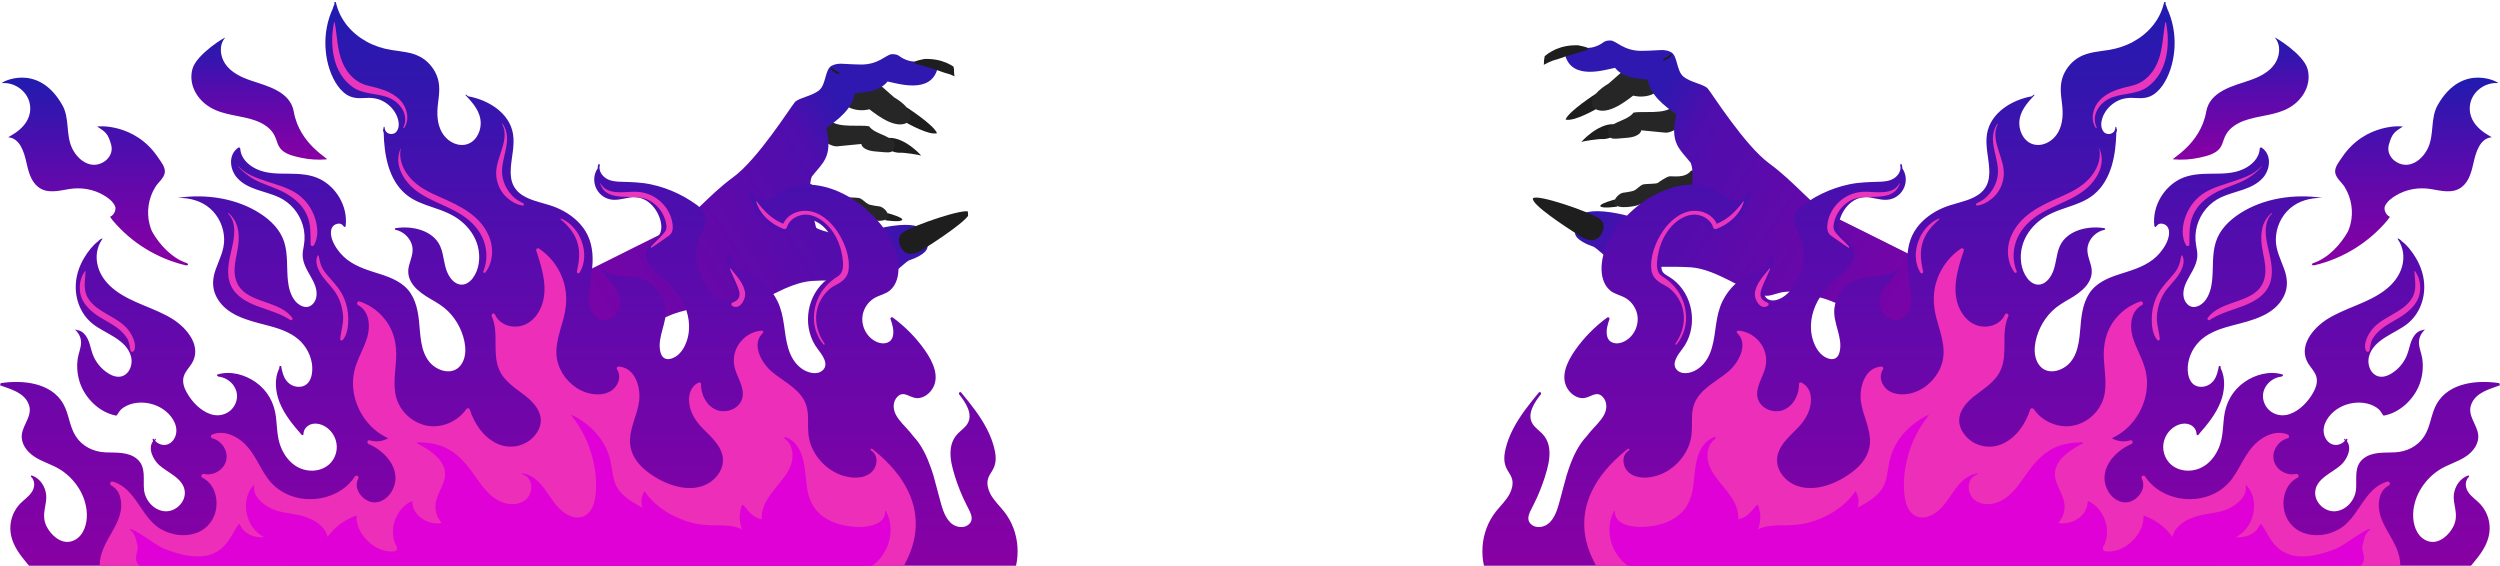 <svg width="1280" height="290" viewBox="0 0 1280 290" fill="none" xmlns="http://www.w3.org/2000/svg">
<g clip-path="url(#clip0_2003_549)">
<g filter="url(#filter0_d_2003_549)">
<path d="M835.008 105.786C835.008 105.786 827.395 106.916 826.425 105.634C825.456 104.353 833.916 102.112 833.916 102.112L835.014 105.793L835.008 105.786Z" fill="#1E1E1E"/>
<path d="M831.543 70.465C831.543 70.465 829.174 71.361 827.489 71.197C825.804 71.032 817.345 72.251 816.793 72.705C816.087 72.979 825.067 63.174 833.181 63.603C833.799 65.852 831.543 70.465 831.543 70.465Z" fill="#1E1E1E"/>
<path d="M824.059 55.935C824.059 55.935 812.688 62.474 808.559 61.202C810.17 56.915 824.217 47.894 824.217 47.894L824.059 55.935Z" fill="#1E1E1E"/>
<path d="M871.436 101.993C871.436 101.993 866.635 101.525 861.631 103.081C856.633 104.638 850.106 103.487 850.106 103.487L844.83 105.267C844.83 105.267 835.405 107.664 833.198 104.132C834.145 99.629 837.807 98.714 837.807 98.714C837.807 98.714 842.458 98.146 843.793 97.511C845.127 96.876 846.871 94.745 848.435 94.39C850 94.035 855.079 94.273 855.917 93.59C856.755 92.907 860.032 90.675 861.597 90.314C863.162 89.952 869.64 91.606 872.866 87.331C876.529 86.409 877.493 97.481 877.493 97.481L871.436 101.993Z" fill="#262626"/>
<path d="M865.51 65.938C865.51 65.938 861.979 68.145 859.699 67.923L847.31 66.715C847.31 66.715 847.244 70.025 839.786 70.576C832.329 71.128 830.436 72.216 830.27 66.075C833.216 62.024 840.395 61.702 843.341 57.651C847.508 56.778 859.065 58.677 863.279 54.749C868.251 53.447 869.148 57.365 869.148 57.365L865.503 65.944L865.51 65.938Z" fill="#262626"/>
<path d="M854.822 47.285C854.822 47.285 850.409 50.685 843.173 48.958C838.761 52.358 828.539 60.289 822.437 54.848C819.992 48.484 830.495 42.876 830.495 42.876L838.593 35.754L852.119 37.073L854.821 47.292L854.822 47.285Z" fill="#262626"/>
<path d="M847.671 26.03C857.038 25.922 858.837 24.911 862.416 26.618C865.994 28.325 865.238 36.084 868.848 39.152C872.459 42.221 879.358 43.072 881.349 45.303C883.339 47.541 900.275 74.543 912.989 83.781C925.703 93.018 936.128 106.456 943.787 109.926C951.446 113.396 1036.09 156.192 1036.81 155.748C1036.85 155.725 1036.87 155.8 1036.88 155.946L1041.71 168.739L1038.84 221.805L1000.56 199.519L980.089 186.123C980.089 186.123 963.778 157.988 937.813 152.054C916.029 145.163 916.891 153.759 907.645 150.813C898.405 147.868 885.1 137.722 872.593 136.846C860.086 135.969 837.447 137.842 833.634 135.09C829.821 132.338 824.247 126.692 822.595 126.188C820.943 125.684 813.387 122.91 813.41 119.167C813.432 115.424 810.982 105.658 831.783 108.708C848.874 111.397 846.154 114.877 849.218 114.833C852.288 114.789 870.003 111.078 870.5 109.425C870.998 107.772 875.411 90.507 872.692 83.438C867.249 76.439 861.751 73.523 865.249 58.548C859.204 54.213 851.911 48.742 850.649 40.793C844.922 40.234 838.142 39.916 833.887 34.734C829.034 35.619 811.793 41.428 808.327 28.16C811.013 25.02 813.875 23.598 818.564 24.392C823.253 25.192 827.658 21.877 827.658 21.877C827.658 21.877 828.801 20.63 831.685 20.74C834.568 20.849 838.304 26.152 847.67 26.044L847.671 26.03Z" fill="url(#paint0_linear_2003_549)"/>
<path d="M827.017 119.643C825.641 122.199 822.569 125.163 815.443 120.558C808.317 115.947 791.035 104.735 791.857 101.584C793.635 99.035 820.74 108.423 825.81 111.871C829.23 114.196 827.951 117.915 827.017 119.643Z" fill="#1E1E1E"/>
<path d="M808.252 28.997C808.252 28.997 804.433 30.431 803.107 30.704C800.153 31.319 791.576 36.384 791.526 36.893C791.476 37.402 796.999 22.625 814.983 23.186C824.508 24.965 818.028 26.034 818.028 26.034L808.252 28.997Z" fill="#1E1E1E"/>
<path d="M837.102 131.44C837.102 131.44 841.778 130.616 842.197 126.319" stroke="#1E1E1E" stroke-miterlimit="10"/>
<path d="M858.663 30.682C858.663 30.682 862.512 29.007 862.464 27.816" stroke="#1E1E1E" stroke-miterlimit="10"/>
</g>
</g>
<g clip-path="url(#clip1_2003_549)">
<g filter="url(#filter1_d_2003_549)">
<path d="M445.307 107.786C445.307 107.786 452.92 108.916 453.889 107.634C454.859 106.353 446.399 104.112 446.399 104.112L445.301 107.793L445.307 107.786Z" fill="#1E1E1E"/>
<path d="M448.772 72.465C448.772 72.465 451.14 73.361 452.825 73.197C454.51 73.032 462.969 74.251 463.521 74.705C464.227 74.979 455.247 65.174 447.133 65.603C446.515 67.852 448.772 72.465 448.772 72.465Z" fill="#1E1E1E"/>
<path d="M456.256 57.935C456.256 57.935 467.627 64.474 471.755 63.202C470.144 58.915 456.098 49.894 456.098 49.894L456.256 57.935Z" fill="#1E1E1E"/>
<path d="M408.879 103.993C408.879 103.993 413.679 103.525 418.683 105.081C423.681 106.638 430.208 105.487 430.208 105.487L435.485 107.267C435.485 107.267 444.909 109.664 447.117 106.132C446.17 101.629 442.507 100.714 442.507 100.714C442.507 100.714 437.856 100.146 436.522 99.511C435.187 98.876 433.443 96.745 431.879 96.39C430.315 96.035 425.235 96.273 424.397 95.59C423.559 94.907 420.282 92.675 418.717 92.314C417.152 91.952 410.674 93.606 407.449 89.331C403.785 88.409 402.821 99.481 402.821 99.481L408.879 103.993Z" fill="#262626"/>
<path d="M414.804 67.938C414.804 67.938 418.336 70.145 420.615 69.923L433.004 68.715C433.004 68.715 433.07 72.025 440.528 72.576C447.986 73.128 449.879 74.216 450.045 68.075C447.098 64.024 439.92 63.702 436.973 59.651C432.807 58.778 421.25 60.677 417.036 56.749C412.063 55.447 411.166 59.365 411.166 59.365L414.811 67.944L414.804 67.938Z" fill="#262626"/>
<path d="M425.493 49.285C425.493 49.285 429.905 52.685 437.141 50.958C441.554 54.358 451.775 62.289 457.877 56.848C460.322 50.484 449.82 44.876 449.82 44.876L441.721 37.754L428.195 39.073L425.493 49.292L425.493 49.285Z" fill="#262626"/>
<path d="M432.643 28.03C423.277 27.922 421.477 26.911 417.899 28.618C414.32 30.325 415.077 38.084 411.466 41.152C407.856 44.221 400.957 45.072 398.966 47.303C396.975 49.541 380.04 76.543 367.326 85.781C354.612 95.018 344.187 108.456 336.527 111.926C328.868 115.396 244.225 158.192 243.503 157.748C243.468 157.725 243.442 157.8 243.43 157.946L238.605 170.739L241.473 223.805L279.755 201.519L300.226 188.123C300.226 188.123 316.536 159.988 342.502 154.054C364.286 147.163 363.423 155.759 372.669 152.813C381.909 149.868 395.214 139.722 407.721 138.846C420.229 137.969 442.868 139.842 446.681 137.09C450.493 134.338 456.068 128.692 457.72 128.188C459.372 127.684 466.927 124.91 466.905 121.167C466.883 117.424 469.332 107.658 448.532 110.708C431.441 113.397 434.16 116.877 431.097 116.833C428.027 116.789 410.312 113.078 409.814 111.425C409.317 109.772 404.903 92.507 407.623 85.438C413.065 78.439 418.563 75.523 415.065 60.548C421.111 56.213 428.403 50.742 429.665 42.793C435.393 42.234 442.173 41.916 446.428 36.734C451.281 37.619 468.521 43.428 471.988 30.16C469.301 27.02 466.44 25.598 461.75 26.392C457.061 27.192 452.657 23.877 452.657 23.877C452.657 23.877 451.513 22.63 448.63 22.74C445.746 22.849 442.011 28.152 432.644 28.044L432.643 28.03Z" fill="url(#paint1_linear_2003_549)"/>
<path d="M453.297 121.643C454.674 124.199 457.745 127.163 464.872 122.558C471.998 117.947 489.279 106.735 488.458 103.584C486.68 101.035 459.574 110.423 454.504 113.871C451.085 116.196 452.364 119.915 453.297 121.643Z" fill="#1E1E1E"/>
<path d="M472.063 30.997C472.063 30.997 475.882 32.431 477.207 32.704C480.162 33.319 488.739 38.384 488.788 38.893C488.838 39.402 483.316 24.625 465.332 25.186C455.807 26.965 462.286 28.034 462.286 28.034L472.063 30.997Z" fill="#1E1E1E"/>
<path d="M443.212 133.44C443.212 133.44 438.537 132.616 438.118 128.319" stroke="#1E1E1E" stroke-miterlimit="10"/>
<path d="M421.651 32.682C421.651 32.682 417.802 31.007 417.851 29.816" stroke="#1E1E1E" stroke-miterlimit="10"/>
</g>
</g>
<g clip-path="url(#clip2_2003_549)">
<path d="M1265.15 289.66C1266.11 288.471 1267.03 287.341 1267.87 286.309C1271.08 282.366 1273.87 277.9 1274.56 272.766C1275.24 267.662 1273.67 262.413 1270.28 258.531C1268.22 256.17 1265.39 254.501 1263.67 251.845C1262.2 249.565 1262.01 246.764 1263.6 244.594C1263.73 244.503 1263.85 244.415 1263.98 244.327C1264.39 244.048 1264.14 243.284 1263.62 243.475C1259.54 244.938 1256.87 248.938 1256.38 253.183C1256.09 255.761 1256.72 258.29 1257.14 260.816C1257.62 263.719 1257.57 266.5 1256.3 269.205C1254.21 273.683 1249.04 278.596 1243.71 277.239C1238.19 275.834 1235.77 270.034 1235.55 264.816C1235.14 255.162 1240.74 245.989 1248.63 240.751C1253.09 237.798 1258.45 236.568 1262.83 233.504C1266.36 231.04 1269.33 227.101 1268.83 222.581C1268.24 217.225 1263.18 212.782 1265.24 207.162C1267.48 201.015 1274.34 199.338 1279.82 197.325C1280.13 197.214 1280.01 196.786 1279.69 196.84C1279.85 196.607 1279.82 196.202 1279.46 196.148C1268.36 194.479 1253.87 195.862 1247.64 206.7C1244.65 211.911 1244.5 218.276 1241.22 223.349C1237.82 228.606 1232.14 231.33 1226.01 231.617C1220.47 231.873 1214.21 231.17 1209.7 235.112C1205.09 239.135 1206.81 245.439 1206.26 250.772C1205.7 256.193 1201.24 261.316 1195.65 261.763C1190.36 262.187 1185.11 257.416 1185.37 252.006C1185.69 245.049 1194.07 242.115 1198.5 238.134C1201.6 235.357 1204.46 229.546 1201.62 225.871C1201.73 225.641 1201.81 225.405 1201.89 225.152C1202.01 224.725 1201.39 224.461 1201.16 224.847C1201.1 224.954 1201.04 225.057 1200.97 225.16C1200.78 224.984 1200.58 224.809 1200.35 224.648C1200.21 224.545 1200.01 224.751 1200.11 224.893C1200.29 225.141 1200.44 225.397 1200.59 225.661C1199.42 227.04 1197.58 227.876 1195.79 227.819C1193.35 227.747 1191.39 226.031 1190.43 223.869C1188.24 218.994 1191.27 213.756 1195.01 210.639C1198.62 207.628 1203.37 206.043 1208.05 206.127C1210.51 206.173 1212.98 206.673 1215.19 207.751C1216.29 208.286 1217.32 208.946 1218.18 209.821C1218.91 210.555 1219.35 211.449 1219.94 212.266C1220.03 212.572 1220.33 212.824 1220.75 212.744C1228.96 211.193 1236.1 204.167 1238.9 196.488C1240.39 192.37 1240.83 187.877 1240.19 183.545C1239.79 180.897 1238.62 178.338 1238.5 175.656C1238.39 173.299 1239.42 171.022 1241.01 169.31C1241.03 169.302 1241.06 169.291 1241.08 169.283C1241.16 169.26 1241.2 169.184 1241.19 169.115C1241.24 169.073 1241.27 169.027 1241.32 168.985C1241.47 168.836 1241.27 168.569 1241.09 168.691C1240.94 168.787 1240.8 168.89 1240.66 168.989C1237.02 169.337 1235.1 172.897 1234.1 176.103C1233.4 178.372 1232.94 180.714 1231.92 182.869C1230.98 184.836 1229.73 186.647 1228.21 188.206C1225.32 191.178 1220.24 194.563 1216.12 191.984C1213.04 190.062 1212.02 185.699 1212.96 182.36C1215.43 173.665 1226.01 170.903 1232.4 165.921C1238.77 160.936 1241.78 152.829 1241.14 144.844C1240.78 140.31 1239.24 135.924 1236.91 132.027C1235.12 129.032 1232.64 125.693 1229.69 123.481C1229.34 122.95 1227.76 121.872 1227.67 122.19C1227.66 122.186 1227.65 122.182 1227.65 122.178C1227.56 122.136 1227.49 122.235 1227.55 122.304C1227.59 122.358 1227.63 122.407 1227.68 122.457C1227.69 122.488 1227.7 122.522 1227.73 122.552C1230.55 126.747 1231.19 131.676 1229.84 136.527C1228.41 141.62 1224.95 145.715 1220.77 148.821C1211.95 155.362 1200.87 157.585 1191.62 163.358C1184.22 167.981 1176.2 177.574 1182.03 186.456C1183.4 188.542 1185.29 190.418 1185.97 192.878C1186.76 195.713 1185.7 198.658 1184.3 201.118C1181.66 205.76 1177.4 210.264 1172.25 212.029C1166.45 214.016 1160.27 210.937 1158.86 204.836C1157.5 198.895 1162.4 193.378 1168.21 192.817C1168.4 192.798 1168.48 192.653 1168.48 192.515C1168.95 192.538 1169.13 191.881 1168.64 191.732C1162.08 189.726 1154.62 191.77 1149.13 195.632C1143.01 199.934 1139.59 206.192 1138.7 213.561C1138.12 218.348 1138.18 223.223 1136.59 227.831C1135.19 231.892 1132.71 235.67 1129.18 238.176C1121.99 243.295 1110.84 241.45 1108.07 232.327C1106.64 227.636 1108.3 222.52 1112.07 219.41C1114.06 217.764 1116.72 216.675 1119.33 216.923C1122.14 217.195 1124.63 219.357 1124.63 222.291C1124.63 222.723 1125.22 223.013 1125.52 222.662C1129.99 217.554 1134.46 212.217 1136.94 205.814C1138.97 200.587 1139.69 193.867 1137.04 188.702C1137.02 188.362 1136.99 188.022 1136.93 187.682C1136.88 187.369 1136.52 187.281 1136.27 187.392C1136.17 187.312 1135.98 187.388 1136.03 187.533C1136.04 187.552 1136.05 187.575 1136.06 187.594C1136.04 187.625 1136.03 187.648 1136.02 187.682C1135.55 190.123 1134.98 192.721 1133.47 194.75C1131.86 196.92 1129.29 198.211 1126.57 198.055C1120.51 197.711 1119.53 190.544 1120.36 185.814C1121.31 180.404 1124.4 175.579 1128.89 172.431C1133.27 169.364 1138.47 167.805 1143.59 166.475C1153.17 163.984 1164.51 161.409 1169.34 151.664C1171.55 147.209 1171.21 142.529 1169.57 137.945C1167.74 132.799 1165.12 128.039 1165.23 122.423C1165.34 116.474 1167.96 110.648 1172.45 106.732C1177.07 102.706 1182.99 101.284 1188.98 101.284C1189.25 101.284 1189.52 101.365 1188.98 101.284C1174.57 99.168 1158.89 101.46 1146.71 109.368C1141.32 112.868 1136.5 117.613 1134.51 123.87C1132.46 130.285 1133.31 137.139 1132.59 143.736C1132.22 147.179 1131.34 150.72 1129.29 153.57C1127.22 156.439 1123.09 158.751 1120.04 155.851C1117.4 153.341 1117.51 149.444 1118.66 146.262C1119.96 142.667 1122.35 139.595 1123.81 136.073C1124.46 134.499 1124.93 132.852 1125.03 131.144C1125.14 129.257 1124.71 127.404 1124.4 125.555C1123.81 122.167 1123.97 118.759 1124.92 115.447C1126.76 109.063 1131.24 103.764 1137.26 100.975C1144.28 97.724 1152.94 97.208 1158.46 91.21C1162.4 86.924 1163.34 79.207 1157.97 75.589C1157.53 75.291 1157.01 75.695 1156.98 76.162C1156.67 81.055 1152.9 84.559 1148.7 86.542C1143.55 88.975 1137.86 88.895 1132.29 88.933C1126.75 88.971 1121.07 89.197 1116.03 91.764C1112.02 93.808 1108.68 97.063 1106.36 100.906C1103.68 105.361 1102.41 110.56 1103.02 115.741C1103.09 116.302 1103.92 116.352 1103.97 115.84C1104.11 115.802 1104.23 115.718 1104.33 115.573C1105.22 114.243 1106.93 114.293 1108.26 114.9C1110.06 115.733 1110.67 117.681 1110.57 119.55C1110.38 123.217 1108.07 126.9 1105.75 129.62C1101.37 134.755 1095.36 137.146 1089.1 139.144C1083.49 140.936 1077.52 142.575 1072.96 146.506C1067.81 150.945 1066.21 157.589 1065.49 164.084C1064.71 171.14 1064.91 179.445 1060.19 185.268C1056.4 189.94 1048.28 192.557 1044.08 186.941C1040.07 181.581 1041.94 173.379 1044.57 167.851C1046.07 164.691 1048.11 161.795 1050.59 159.339C1053.22 156.749 1056.32 154.915 1059.5 153.1C1065.74 149.532 1072.68 144.233 1070.61 136.077C1069.62 132.184 1067.8 128.722 1069.33 124.68C1070.67 121.15 1073.87 118.361 1077.58 117.651C1077.88 117.594 1077.9 117.196 1077.73 117.024C1077.72 116.94 1077.66 116.872 1077.55 116.849C1069.43 115.443 1058.47 117.708 1054.69 125.888C1052.49 130.663 1052.9 136.302 1050.28 140.902C1049.08 143.007 1047.24 145.062 1044.78 145.612C1042.01 146.235 1039.55 144.55 1037.95 142.426C1034.55 137.929 1033.97 131.645 1035.3 126.304C1036.59 121.127 1039.78 116.646 1043.86 113.28C1048.12 109.762 1053.21 107.894 1058.38 106.167C1063.26 104.536 1068.23 102.828 1072.22 99.454C1081.2 91.863 1083.28 79.161 1083.56 67.871C1083.85 67.321 1083.95 66.676 1083.78 65.942C1083.76 65.835 1083.68 65.755 1083.59 65.705C1083.59 65.522 1083.59 65.338 1083.59 65.155C1083.59 64.823 1083.13 64.846 1083.09 65.155C1083.06 65.373 1083.04 65.594 1083.01 65.812C1082.99 65.85 1082.97 65.892 1082.96 65.942C1082.57 68.754 1078.75 69.545 1077.03 67.428C1074.95 64.876 1075.94 60.922 1077.33 58.301C1078.79 55.554 1081.09 53.327 1083.82 51.853C1086.99 50.137 1090.22 49.946 1093.75 50.198C1096.87 50.42 1099.76 50.206 1102.46 48.491C1104.9 46.936 1106.79 44.617 1108.26 42.145C1111.54 36.605 1113.13 30.004 1113.38 23.608C1113.63 17.011 1112.38 10.402 1109.62 4.426C1109.41 3.59 1109.11 2.78 1108.72 2.065C1108.76 1.844 1108.8 1.622 1108.83 1.397C1108.89 0.927 1108.11 0.824 1108 1.286C1106.07 10.008 1100.11 16.992 1092.39 21.267C1088.4 23.475 1084.08 24.881 1079.59 25.595C1074.58 26.39 1069.33 26.661 1064.79 29.137C1061.09 31.154 1058.16 34.516 1056.5 38.378C1054.5 43.058 1055.06 47.761 1055.7 52.67C1056.37 57.767 1056.34 63.199 1053.73 67.795C1051.46 71.806 1046.85 74.828 1042.12 74.129C1036.95 73.365 1033.91 68.158 1033.88 63.245C1033.83 57.278 1037.77 52.823 1041.62 48.762C1041.76 48.613 1041.57 48.342 1041.39 48.468C1040.99 48.735 1040.61 49.022 1040.23 49.32C1030.17 51.104 1019.09 57.705 1017.34 68.605C1016.38 74.53 1018.14 80.406 1018.48 86.301C1018.66 89.357 1018.44 92.517 1016.97 95.263C1015.59 97.842 1013.32 99.676 1010.74 100.975C1005.72 103.5 1000.01 104.218 994.855 106.415C989.693 108.612 984.928 111.951 981.525 116.455C977.588 121.666 976.332 127.974 976.603 134.411C976.748 137.838 977.237 141.238 977.702 144.63C978.209 148.329 978.896 152.202 978.213 155.923C977.607 159.24 975.596 162.743 972.143 163.698C968.729 164.642 965.387 162.391 963.67 159.549C961.186 155.442 962.281 151.285 964.605 147.652C965.6 146.514 966.516 145.291 967.447 144.122C967.672 143.836 967.901 143.553 968.13 143.267C968.759 142.613 969.397 141.994 970.018 141.417C970.182 141.265 970.125 141.051 969.984 140.936C970.488 140.302 970.987 139.668 971.48 139.026C971.51 138.988 971.541 138.949 971.567 138.911C971.956 138.403 971.125 137.796 970.694 138.239C970.255 138.69 969.786 139.091 969.301 139.45C962.854 142.441 955.342 140.722 948.97 143.87C943.656 146.495 939.864 151.969 939.207 157.857C938.372 165.371 943.557 172.473 941.939 179.938C941.569 181.654 940.726 183.335 938.876 183.763C937.243 184.141 935.488 183.472 934.114 182.628C931.222 180.844 929.368 177.566 928.323 174.41C926.061 167.568 927.335 160.13 930.772 153.922C932.542 150.728 934.816 147.847 937.38 145.257C939.856 142.755 942.744 140.745 945.266 138.308C947.502 136.145 949.367 133.318 949.337 130.09C949.306 126.831 947.105 124.856 944.835 122.862C943.553 121.739 942.355 120.554 941.802 118.893C941.165 116.982 941.34 114.885 941.832 112.963C942.656 109.747 944.411 106.732 946.822 104.455C949.852 101.598 953.587 100.467 957.68 101.151C961.507 101.793 965.349 103.133 969.149 101.628C975.36 99.164 977.691 91.619 973.978 86.186C973.986 85.59 973.91 84.975 973.734 84.333C973.586 83.799 972.773 84.024 972.906 84.563C973.586 87.302 971.945 89.884 969.686 91.332C967.436 92.776 964.567 93.01 961.961 93.074C956.856 93.204 951.881 93.327 946.857 94.37C942.008 95.378 937.277 97.017 932.817 99.172C930.54 100.272 928.331 101.514 926.213 102.893C924.317 104.127 922.303 105.433 920.769 107.122C919.289 108.753 918.453 110.755 918.663 112.982C918.884 115.347 920.059 117.498 921.048 119.615C922.94 123.676 923.718 128.111 923.405 132.577C923.1 136.894 921.761 141.161 919.525 144.867C917.305 148.55 913.967 152.355 909.682 153.551C907.161 154.254 904.231 153.689 903.357 150.877C902.579 148.367 903.841 145.471 904.99 143.282C907.05 139.362 910.018 134.403 906.794 130.262C906.314 129.643 905.364 130.323 905.543 130.992C906.859 135.878 900.976 138.124 897.524 139.572C894.223 140.955 891.198 142.858 888.566 145.291C885.853 147.794 883.587 150.808 881.962 154.124C880.119 157.879 879.249 161.929 878.646 166.044C877.467 174.105 876.823 183.239 869.757 188.576C866.945 190.7 861.909 192.347 858.865 189.673C855.21 186.456 859.292 181.363 861.368 178.639C869.044 168.569 867.582 153.28 858.369 144.604C857.305 143.603 856.141 142.693 854.901 141.918C852.993 140.722 850.949 139.954 850.693 137.406C850.338 133.903 851.067 130.048 852.082 126.709C854.012 120.371 858.529 113.655 865.492 112.348C867.19 112.031 869.055 112.1 870.654 112.788C872.527 113.59 873.137 115.022 873.832 116.807C874.373 118.197 875.258 119.236 876.823 119.362C878.509 119.5 880.39 118.82 881.927 118.209C888.176 115.714 893.151 110.3 895.135 103.859C895.639 102.232 895.917 100.551 896.02 98.855C896.07 98.037 894.7 97.831 894.574 98.66C894.174 101.315 891.549 102.545 889.084 102.602C886.063 102.671 883.415 100.769 881.004 99.172C878.566 97.552 876.09 96.15 873.244 95.374C870.448 94.614 867.506 94.396 864.622 94.58C853.398 95.302 842.46 101.346 834.421 108.998C827.081 115.981 820.512 125.979 820.004 136.39C819.787 140.864 820.851 145.819 824.468 148.783C826.73 150.64 829.634 151.083 832.125 152.504C834.639 153.941 836.615 156.29 837.672 158.98C840.114 165.18 836.997 172.68 830.774 175.205C827.558 176.511 823.663 175.797 822.824 172.007C822.194 169.153 823.091 166.067 824.048 163.388C824.262 162.796 823.468 162.151 822.942 162.536C816.555 167.205 810.936 172.905 806.399 179.396C802.344 185.195 798.231 193.512 803.263 199.999C805.018 202.265 807.781 204.014 810.733 203.839C814.156 203.636 817.265 199.934 820.397 202.994C822.934 205.474 822.919 209.222 821.385 212.213C819.626 215.647 816.601 218.241 814.144 221.156C813.53 221.886 812.939 222.627 812.359 223.384C808.093 227.838 805.289 234.031 803.363 239.555C803.229 239.934 803.107 240.316 802.981 240.698C802.6 241.771 802.249 242.856 801.924 243.949C801.898 244.04 801.89 244.128 801.894 244.212C800.883 247.693 800.017 251.219 799.055 254.711C797.857 259.051 796.774 264.067 793.539 267.406C791.025 270 786.45 270.993 783.646 268.178C781.811 266.332 782.524 263.776 783.532 261.691C784.669 259.341 785.916 257.06 786.981 254.673C789.029 250.08 790.769 245.328 792.07 240.472C793.142 236.472 793.859 232.125 792.898 228.029C792.375 225.802 791.284 223.785 789.712 222.131C788.06 220.388 785.931 219.025 784.657 216.95C781.575 211.926 785.783 205.875 788.865 201.959C789.411 201.267 788.457 200.274 787.881 200.973C783.013 206.88 778.133 212.923 774.631 219.77C772.933 223.086 771.567 226.593 770.762 230.241C769.919 234.069 769.839 237.488 771.934 240.919C772.891 242.489 773.975 243.983 774.307 245.836C774.715 248.124 774.093 250.508 773.086 252.56C771.377 256.033 768.473 258.703 766.081 261.687C761.888 266.905 759.512 273.285 759.062 279.96C758.84 283.211 759.088 286.489 759.79 289.66H1265.15Z" fill="url(#paint2_linear_2003_549)"/>
<path d="M1228.93 289.66H817.138C816.337 287.001 796.731 259.235 832.952 230.192C833.135 230.054 833.326 229.917 833.528 229.795C834.062 229.47 834.528 230.288 834.013 230.624C833.841 230.735 833.677 230.857 833.505 230.975C829.774 233.802 830.972 239.846 834.513 242.379C838.4 245.16 843.783 244.923 848.163 243.613C855.736 241.344 862.061 235.223 864.816 227.827C866.327 223.77 866.319 219.713 866.266 215.445C866.22 211.541 866.59 207.736 868.643 204.332C872.492 197.948 879.603 194.838 885.051 190.112C890.122 185.715 895.524 176.18 889.389 170.476C888.954 170.071 889.282 169.253 889.881 169.284C894.849 169.544 899.263 172.359 901.933 176.523C904.455 180.458 904.913 185.012 903.497 189.432C901.887 194.456 897.779 200.32 900.636 205.631C902.971 209.963 908.942 211.678 913.352 209.799C918.476 207.61 921.161 201.917 921.104 196.557C921.097 195.923 921.76 195.644 922.275 195.885C926.346 197.78 927.636 202.124 927.128 206.341C926.526 211.388 923.92 215.461 920.475 219.056C916.797 222.895 912.223 226.651 910.464 231.85C908.579 237.432 911.2 243.055 915.767 246.432C926.094 254.073 941.366 247.758 950.038 240.305C954.715 236.289 957.809 231.017 957.428 224.698C957.039 218.185 953.785 212.29 952.827 205.891C951.74 198.628 954.631 188.122 963.364 187.671C964.024 187.637 964.509 188.466 964.139 189.024C961.514 192.97 963.605 198.086 967.454 200.32C971.223 202.506 976.099 202.238 980.097 200.882C986.747 198.628 992.134 192.932 994.229 186.25C996.72 178.3 993.454 170.548 991.44 162.9C989.62 156 989.49 149.043 992.073 142.312C994.438 136.15 998.593 130.87 1004.09 127.221C1004.76 126.778 1005.71 127.519 1005.46 128.272C1002.04 138.56 998.261 150.732 1004.77 160.646C1007.37 164.596 1011.48 167.274 1016.28 167.232C1020.63 167.198 1024.82 165.074 1026.59 160.978C1027.1 159.847 1028.73 160.829 1028.25 161.949C1024.31 170.655 1028.23 180.756 1024.33 189.497C1021.59 195.621 1015.56 199.044 1010.53 203.052C1004.95 207.503 1000.58 213.952 1004.79 220.993C1008.91 227.873 1017.55 230.49 1024.83 227.426C1032.16 224.339 1037.1 217.145 1039.42 209.761C1039.7 208.878 1040.79 208.79 1041.3 209.516C1045.69 215.808 1053.74 219.35 1061.34 217.959C1067.74 216.79 1073.36 212.29 1076.08 206.395C1079.38 199.228 1077.51 191.026 1077.17 183.476C1076.88 176.86 1078.04 170.483 1081.84 164.955C1085.26 159.974 1090.17 156.233 1095.91 154.327C1097.01 153.96 1097.71 155.664 1096.69 156.199C1091.03 159.164 1090.3 166.583 1091.83 172.168C1093.51 178.323 1097.18 183.755 1098.59 190.002C1099.67 194.758 1099.43 199.763 1098.1 204.439C1095.62 213.153 1089.48 220.656 1081.24 224.385C1084.12 226.001 1087.44 226.41 1090.71 225.455C1091.98 225.084 1092.38 226.895 1091.24 227.373C1081.93 231.258 1073.47 241.707 1079.55 251.808C1082.04 255.945 1087 258.646 1091.67 256.427C1095.76 254.486 1098.88 249.386 1096.57 245.023C1095.95 243.865 1097.6 242.914 1098.32 244.003C1101.76 249.263 1107.16 252.82 1113.17 254.478C1124.13 257.496 1136.29 254.241 1143.05 244.824C1147.21 239.032 1149.68 231.965 1154.95 227.01C1159.27 222.952 1165.42 220.202 1171.27 222.437C1172.16 222.78 1172.33 224.156 1171.27 224.431C1166.51 225.669 1163.02 230.807 1164.19 235.732C1165.36 240.629 1170.75 243.728 1175.56 242.662C1176.67 242.417 1177.45 244.006 1176.36 244.568C1170.81 247.437 1168.52 253.844 1169.25 259.834C1169.98 265.836 1173.73 270.78 1179.43 272.869C1185.37 275.047 1192.23 274.019 1197.64 270.906C1207.9 264.992 1210.27 249.997 1222.28 246.581C1223.44 246.253 1224.17 247.953 1223.11 248.526C1220.67 249.844 1219.12 251.934 1218.45 254.62C1215.11 267.976 1229.27 276.648 1228.92 289.664L1228.93 289.66Z" fill="#EC2EB9"/>
<path d="M1212.62 272.04C1210.55 273.828 1210.37 276.564 1209.63 279.215C1208.83 282.103 1212.27 286.103 1208.72 289.66C1208.72 289.66 834.517 290.424 833.445 289.66C824.903 283.582 821.347 271.529 826.257 261.89C826.482 261.45 826.853 261.271 826.822 261.767C826.395 268.495 835.559 269.924 840.511 269.806C845.97 269.676 851.578 268.556 856.385 265.882C861.883 262.822 865.233 257.882 866.465 251.735C868.353 242.291 866.762 228.27 877.674 223.755C877.716 223.736 877.754 223.716 877.796 223.701C878.379 223.464 878.647 224.343 878.196 224.656C874.816 226.998 873.813 231.246 874.343 235.151C874.908 239.304 877.319 242.883 879.867 246.092C884.487 251.915 890.424 257.947 890.016 265.874C894.14 265.137 896.509 262.096 899.057 259.036C899.393 258.631 899.965 258.257 900.122 258.658C901.671 262.707 901.614 267.07 900.107 271.051C903.376 269.362 907.123 269.045 910.823 268.999C915.737 268.942 920.51 268.984 925.317 267.769C934.805 265.374 943.74 260.121 949.505 252.209C949.795 251.808 949.936 251.273 950.211 251.747C951.698 254.287 951.992 257.187 951.103 259.888C955.33 257.695 959.588 255.227 962.652 251.54C966.753 246.601 966.196 240.358 967.825 234.501C970.553 224.679 977.901 217.031 987.004 212.565C987.549 212.297 987.587 212.527 987.232 212.977C982.422 219.048 978.904 226.051 976.859 233.527C975.104 239.942 974.337 246.834 975.081 253.462C975.417 256.461 976.188 259.651 978.137 262.027C980.358 264.736 983.81 265.584 987.099 264.51C998.64 260.755 999.742 244.985 1011.95 242.429C1012.8 242.249 1013.13 242.65 1012.31 242.925C1006.55 244.836 1006.87 253.065 1011.27 256.178C1015.96 259.498 1022.29 258.226 1026.7 255.12C1031.71 251.601 1034.94 246.283 1038.45 241.409C1041.75 236.832 1045.5 232.778 1050.45 229.982C1055.16 227.327 1060.43 226.578 1065.82 226.421C1066.55 226.398 1066.86 226.796 1066.2 227.14C1059.04 230.884 1049.71 236.839 1052.69 246.306C1053.98 250.417 1056.65 254.043 1057.03 258.436C1057.32 261.863 1056.08 265.233 1053.84 267.781C1060.35 268.908 1068 264.747 1068.78 258.016C1068.86 257.37 1068.78 256.339 1069.4 256.641C1077.2 260.491 1081 270.684 1077.52 278.707C1077.33 279.154 1076.85 279.784 1076.77 280.25C1076.45 282.084 1077.51 282.206 1078.59 282.329C1079.93 282.478 1081.37 282.321 1082.68 282.046C1085.37 281.481 1087.91 280.22 1090.04 278.493C1094.14 275.173 1097.49 270.241 1097.44 264.923C1097.43 264.373 1097.27 263.865 1097.82 264.06C1103.67 266.138 1108.68 269.905 1112.26 274.913C1113.88 268.094 1121.63 264.759 1128.06 263.517C1132.81 262.6 1137.96 262.237 1142.25 259.796C1146.07 257.626 1150.36 253.894 1149.89 249.267C1149.81 248.484 1149.85 248.056 1150.34 248.622C1157.36 256.637 1154 270.444 1144.75 275.024C1149.42 275.486 1154.77 273.592 1156.83 269.183C1157.09 268.636 1157.28 267.995 1157.67 268.384C1162.44 273.156 1164.94 293.37 1196.09 280.892C1200.47 279.135 1208.53 272.304 1213.04 270.879C1213.95 270.593 1213.37 271.391 1212.62 272.037V272.04Z" fill="#E001D6"/>
<path d="M1074.87 75.99C1074.84 75.925 1074.74 75.971 1074.76 76.036C1076.07 81.599 1073.39 87.467 1069.64 91.489C1065.58 95.86 1060.4 98.408 1055.01 100.777C1044.62 105.338 1033.9 110.244 1029.43 121.521C1027.13 127.336 1027.63 134.339 1031.39 139.431C1031.77 139.947 1032.84 139.664 1032.54 138.946C1030.2 133.315 1030.5 126.889 1033.12 121.388C1035.65 116.093 1040.11 112.035 1045.11 109.105C1054.78 103.436 1066.85 100.96 1073.19 90.863C1076.11 86.213 1077.14 81.106 1074.87 75.986L1074.87 75.99Z" fill="#EA36BD"/>
<path d="M1108.99 11.495C1108.95 11.307 1108.64 11.303 1108.61 11.495C1107.36 18.337 1107.39 25.603 1104.61 32.098C1102.19 37.775 1097.83 42.359 1091.72 43.826C1085.67 45.282 1079.41 46.673 1074.97 51.433C1071.55 55.093 1070.09 61.144 1073.05 65.499C1073.24 65.775 1073.64 65.538 1073.5 65.24C1070.31 58.52 1075.5 51.876 1081.78 49.706C1087.68 47.666 1094.21 48.285 1099.5 44.529C1109.75 37.24 1111.27 22.94 1108.99 11.498L1108.99 11.495Z" fill="#EA36BD"/>
<path d="M1157.83 85.201C1154.08 89.32 1148.87 91.012 1143.74 92.777C1138.86 94.458 1133.59 95.753 1129.13 98.431C1124.6 101.147 1121.24 105.231 1119.28 110.129C1117.41 114.786 1116.54 121.082 1119.3 125.567C1119.77 126.316 1120.94 126.007 1120.96 125.12C1121.06 119.886 1120.67 115.008 1122.87 110.064C1125.03 105.185 1128.86 101.804 1133.39 99.153C1137.57 96.704 1142.28 95.287 1146.72 93.4C1150.94 91.608 1154.97 88.827 1157.97 85.342C1158.05 85.247 1157.92 85.109 1157.83 85.201Z" fill="#EA36BD"/>
<path d="M1117.3 130.816C1117.2 130.648 1116.91 130.675 1116.87 130.874C1116.37 133.193 1116.04 135.366 1114.86 137.479C1113.76 139.45 1112.23 141.143 1110.74 142.812C1108 145.865 1105.46 148.875 1103.84 152.692C1102.39 156.103 1101.66 159.79 1101.69 163.5C1101.71 167.037 1102.15 171.373 1104.59 174.117C1104.98 174.564 1105.85 174.223 1105.81 173.612C1105.51 169.754 1104.15 166.224 1104.32 162.273C1104.5 158.235 1105.63 154.193 1107.66 150.694C1109.71 147.164 1112.84 144.497 1115.14 141.158C1117.06 138.373 1119.14 134.102 1117.29 130.816H1117.3Z" fill="#EA36BD"/>
<path d="M1163.19 109.464C1163.37 109.285 1163.1 109.021 1162.91 109.185C1158.65 112.826 1157.56 117.743 1157.81 123.214C1158.12 129.835 1161.24 136.608 1159.23 143.214C1155.38 155.836 1137.24 152.982 1130.31 162.846C1129.88 163.454 1130.72 164.256 1131.32 163.859C1136.63 160.356 1142.51 158.931 1148.39 156.692C1153.67 154.686 1159.14 151.752 1161.66 146.415C1164.56 140.291 1162.74 133.357 1161.28 127.111C1160.01 121.651 1158.66 113.884 1163.18 109.46L1163.19 109.464Z" fill="#EA36BD"/>
<path d="M1023.53 77.919C1022.04 73.4 1020.46 68.139 1022.87 63.669C1022.99 63.444 1022.67 63.257 1022.53 63.471C1017.73 70.917 1022.37 78.6 1022.92 86.424C1023.19 90.24 1022.21 93.709 1020.23 96.956C1019.3 98.481 1018.18 99.795 1016.89 101.021C1015.38 102.454 1013.75 103.191 1011.97 104.185C1011.5 104.444 1011.68 105.296 1012.25 105.243C1015.56 104.937 1018.84 102.786 1021.15 100.502C1023.8 97.869 1025.38 94.313 1025.85 90.626C1026.41 86.252 1024.87 82.011 1023.53 77.919Z" fill="#EA36BD"/>
<path d="M972.483 93.908C969.362 99.784 961.278 98.351 955.902 98.179C950.79 98.015 946.117 99.486 942.206 102.832C938.654 105.873 936.178 110.183 935.629 114.847C935.327 117.407 935.659 119.47 937.872 120.945C940.722 122.847 943.454 124.952 946.357 126.774C946.677 126.977 946.979 126.534 946.746 126.27C944.724 123.997 942.378 122.087 940.417 119.756C939.375 118.515 938.67 117.644 938.75 115.951C938.803 114.801 939.066 113.667 939.402 112.57C940.764 108.139 943.938 104.368 948.104 102.335C955.471 98.74 969.358 104.311 972.7 93.999C972.742 93.866 972.54 93.782 972.475 93.904L972.483 93.908Z" fill="#EA36BD"/>
<path d="M892.56 103.077C888.939 108.043 884.708 112.242 878.993 114.576C876.884 109.957 871.672 107.558 866.652 107.971C860.208 108.502 854.916 113.212 851.406 118.339C847.656 123.817 844.593 131.707 845.565 138.457C846.016 141.582 848.08 143.657 850.712 145.196C852.158 146.041 853.638 146.644 854.935 147.733C856.393 148.956 857.705 150.373 858.773 151.955C863.901 159.553 862.859 168.665 857.793 175.985C857.572 176.306 858.079 176.699 858.335 176.405C866.228 167.205 864.198 152.891 855.584 144.979C854.63 144.104 853.684 143.24 852.604 142.518C851.269 141.624 849.785 140.875 849.075 139.343C847.755 136.501 848.507 132.173 849.125 129.239C850.525 122.599 854.332 115.905 860.173 112.226C863.096 110.385 866.606 109.311 870.028 110.194C873.275 111.031 876.105 113.159 877.158 116.436C877.345 117.013 878.001 117.506 878.631 117.273C885.014 114.92 890.939 109.927 892.831 103.191C892.88 103.019 892.655 102.947 892.56 103.077Z" fill="#EA36BD"/>
<path d="M906.325 137.72C906.412 137.506 906.073 137.311 905.935 137.491C903.013 141.227 898.82 145.368 898.481 150.388C898.267 153.563 901.403 158.98 905.119 156.581C905.623 156.256 905.783 155.309 905.119 155.026C903.761 154.453 902.41 153.853 901.746 152.436C900.991 150.816 901.464 149.043 902.071 147.45C903.318 144.165 904.982 140.971 906.321 137.72H906.325Z" fill="#EA36BD"/>
<path d="M992.611 111.928C982.749 116.146 977.538 130.209 983.215 139.569C983.676 140.329 984.828 139.829 984.634 138.969C983.425 133.716 982.791 128.658 984.611 123.447C986.179 118.954 989.327 115.332 992.924 112.333C993.168 112.127 992.856 111.821 992.611 111.928Z" fill="#EA36BD"/>
<path d="M1236.43 138.747C1236.36 138.648 1236.17 138.667 1236.18 138.816C1236.34 143.557 1237.6 148.104 1235.05 152.489C1232.82 156.317 1228.91 158.72 1225.18 160.887C1221.41 163.079 1217.31 165.207 1214.51 168.661C1212.41 171.263 1209.88 175.996 1211.29 179.431C1211.62 180.248 1212.95 180.481 1213.19 179.431C1213.71 177.127 1213.67 175.163 1215.02 173.066C1216.33 171.026 1218.1 169.276 1220.03 167.832C1223.72 165.078 1228.01 163.259 1231.66 160.459C1234.71 158.124 1237.48 155.194 1238.59 151.431C1239.82 147.24 1239.07 142.22 1236.43 138.747Z" fill="#EA36BD"/>
<path d="M1279 42.554C1278.57 42.535 1278.13 42.52 1277.69 42.512C1271.4 42.631 1265.41 47.502 1264.62 53.924C1263.21 65.392 1276.67 70.202 1275.66 70.298C1269.64 70.863 1267.62 78.183 1266.51 83.073C1265.48 87.608 1264.29 92.762 1260.42 95.761C1255.73 99.398 1249.72 97.61 1244.42 96.773C1238.32 95.81 1232.04 96.868 1226.72 100.07C1224.46 101.426 1222.3 103.038 1221.12 105.464C1220.34 107.08 1221.45 110.083 1223.63 110.996C1223.63 110.996 1222.84 112.211 1222.23 112.926C1212.68 124.276 1199.56 132.348 1185.14 135.787C1183.67 136.138 1183.11 135.141 1184.52 134.656C1191.95 132.119 1198.3 125.407 1202.15 118.526C1202.64 117.399 1203.06 116.238 1203.38 115.042C1205.1 108.54 1204 101.422 1200.45 95.711C1199.01 93.388 1196.06 91.234 1195.63 88.41C1195.2 85.587 1197.69 82.691 1199.16 80.502C1211.08 62.737 1230.73 64.537 1230.2 64.858C1225.57 67.692 1224.69 68.754 1223.14 73.908C1221.99 77.717 1223.95 81.232 1227.16 83.077C1233.87 86.943 1240.56 81.587 1243.28 75.444C1246.34 68.537 1244.32 60.441 1248.11 53.779C1260.91 31.246 1280.27 42.615 1279 42.554Z" fill="url(#paint3_linear_2003_549)"/>
<path d="M1174.81 53.289C1168.09 58.661 1159.54 58.737 1151.6 60.957C1148.01 61.958 1144.41 63.54 1141.74 66.214C1140.29 67.666 1139.31 69.358 1138.64 71.284C1138.09 72.835 1137.63 74.439 1136.65 75.788C1134.4 78.882 1129.72 79.921 1126.21 80.701C1121.78 81.69 1117.23 81.969 1112.7 81.583C1111.16 81.45 1126.63 74.061 1129.57 57.217C1131.4 46.669 1143.48 43.991 1151.67 41.187C1156.55 39.517 1161.75 37.08 1164.71 32.648C1167.32 28.74 1167.99 23.04 1164.74 19.3C1163.99 18.444 1179.4 27.559 1181.49 35.391C1183.32 42.245 1180.18 48.995 1174.81 53.289H1174.81Z" fill="url(#paint4_linear_2003_549)"/>
</g>
<g clip-path="url(#clip3_2003_549)">
<path d="M14.848 289.66C13.89 288.471 12.971 287.341 12.132 286.309C8.915 282.366 6.127 277.9 5.44 272.766C4.757 267.662 6.333 262.413 9.72 258.531C11.777 256.17 14.608 254.501 16.328 251.845C17.805 249.565 17.988 246.764 16.401 244.594C16.275 244.503 16.149 244.415 16.023 244.327C15.615 244.048 15.855 243.284 16.382 243.475C20.46 244.938 23.127 248.938 23.615 253.183C23.913 255.761 23.283 258.29 22.864 260.816C22.379 263.719 22.433 266.5 23.695 269.205C25.786 273.683 30.959 278.596 36.289 277.239C41.813 275.834 44.232 270.034 44.453 264.816C44.861 255.162 39.265 245.989 31.367 240.751C26.911 237.798 21.551 236.568 17.168 233.504C13.642 231.04 10.674 227.101 11.17 222.581C11.762 217.225 16.817 212.782 14.764 207.162C12.521 201.015 5.657 199.338 0.175 197.325C-0.13 197.214 -0.008 196.786 0.309 196.84C0.148 196.607 0.183 196.202 0.538 196.148C11.639 194.479 26.125 195.862 32.356 206.7C35.35 211.911 35.503 218.276 38.78 223.349C42.176 228.606 47.864 231.33 53.991 231.617C59.527 231.873 65.787 231.17 70.301 235.112C74.906 239.135 73.189 245.439 73.742 250.772C74.303 256.193 78.755 261.316 84.348 261.763C89.64 262.187 94.889 257.416 94.633 252.006C94.305 245.049 85.931 242.115 81.498 238.134C78.404 235.357 75.535 229.546 78.377 225.871C78.274 225.641 78.187 225.405 78.114 225.152C77.988 224.725 78.61 224.461 78.835 224.847C78.896 224.954 78.961 225.057 79.03 225.16C79.221 224.984 79.423 224.809 79.648 224.648C79.789 224.545 79.995 224.751 79.892 224.893C79.713 225.141 79.556 225.397 79.411 225.661C80.582 227.04 82.421 227.876 84.215 227.819C86.652 227.747 88.606 226.031 89.571 223.869C91.757 218.994 88.728 213.756 84.989 210.639C81.384 207.628 76.626 206.043 71.945 206.127C69.492 206.173 67.02 206.673 64.807 207.751C63.708 208.286 62.682 208.946 61.82 209.821C61.095 210.555 60.652 211.449 60.057 212.266C59.969 212.572 59.672 212.824 59.252 212.744C51.042 211.193 43.896 204.167 41.104 196.488C39.608 192.37 39.169 187.877 39.814 183.545C40.211 180.897 41.382 178.338 41.5 175.656C41.607 173.299 40.585 171.022 38.994 169.31C38.967 169.302 38.944 169.291 38.918 169.283C38.837 169.26 38.803 169.184 38.807 169.115C38.765 169.073 38.727 169.027 38.681 168.985C38.532 168.836 38.727 168.569 38.91 168.691C39.059 168.787 39.2 168.89 39.337 168.989C42.981 169.337 44.896 172.897 45.895 176.103C46.601 178.372 47.055 180.714 48.081 182.869C49.02 184.836 50.271 186.647 51.79 188.206C54.682 191.178 59.763 194.563 63.884 191.984C66.959 190.062 67.985 185.699 67.039 182.36C64.57 173.665 53.987 170.903 47.605 165.921C41.226 160.936 38.223 152.829 38.856 144.844C39.219 140.31 40.76 135.924 43.087 132.027C44.877 129.032 47.36 125.693 50.306 123.481C50.657 122.95 52.236 121.872 52.331 122.19C52.339 122.186 52.347 122.182 52.354 122.178C52.438 122.136 52.507 122.235 52.454 122.304C52.412 122.358 52.366 122.407 52.324 122.457C52.312 122.488 52.297 122.522 52.274 122.552C49.447 126.747 48.806 131.676 50.164 136.527C51.591 141.62 55.048 145.715 59.233 148.821C68.054 155.362 79.133 157.585 88.377 163.358C95.778 167.981 103.797 177.574 97.968 186.456C96.598 188.542 94.706 190.418 94.027 192.878C93.245 195.713 94.298 198.658 95.698 201.118C98.342 205.76 102.603 210.264 107.754 212.029C113.545 214.016 119.733 210.937 121.137 204.836C122.503 198.895 117.597 193.378 111.786 192.817C111.603 192.798 111.515 192.653 111.519 192.515C111.054 192.538 110.867 191.881 111.359 191.732C117.925 189.726 125.376 191.77 130.87 195.632C136.985 199.934 140.415 206.192 141.3 213.561C141.876 218.348 141.823 223.223 143.41 227.831C144.81 231.892 147.29 235.67 150.819 238.176C158.01 243.295 169.162 241.45 171.932 232.327C173.358 227.636 171.695 222.52 167.933 219.41C165.938 217.764 163.283 216.675 160.669 216.923C157.861 217.195 155.366 219.357 155.374 222.291C155.374 222.723 154.783 223.013 154.477 222.662C150.01 217.554 145.539 212.217 143.059 205.814C141.033 200.587 140.308 193.867 142.96 188.702C142.979 188.362 143.013 188.022 143.066 187.682C143.116 187.369 143.478 187.281 143.734 187.392C143.833 187.312 144.024 187.388 143.967 187.533C143.959 187.552 143.952 187.575 143.944 187.594C143.959 187.625 143.974 187.648 143.982 187.682C144.451 190.123 145.016 192.721 146.527 194.75C148.141 196.92 150.708 198.211 153.428 198.055C159.494 197.711 160.475 190.544 159.643 185.814C158.693 180.404 155.599 175.579 151.109 172.431C146.729 169.364 141.533 167.805 136.413 166.475C126.833 163.984 115.487 161.409 110.661 151.664C108.452 147.209 108.791 142.529 110.428 137.945C112.263 132.799 114.877 128.039 114.77 122.423C114.655 116.474 112.038 110.648 107.548 106.732C102.931 102.706 97.014 101.284 91.017 101.284C90.75 101.284 90.479 101.365 91.017 101.284C105.427 99.168 121.114 101.46 133.288 109.368C138.679 112.868 143.498 117.613 145.493 123.87C147.538 130.285 146.691 137.139 147.408 143.736C147.782 147.179 148.659 150.72 150.712 153.57C152.78 156.439 156.908 158.751 159.956 155.851C162.596 153.341 162.489 149.444 161.341 146.262C160.044 142.667 157.652 139.595 156.19 136.073C155.538 134.499 155.069 132.852 154.966 131.144C154.855 129.257 155.286 127.404 155.603 125.555C156.187 122.167 156.034 118.759 155.08 115.447C153.241 109.063 148.762 103.764 142.738 100.975C135.722 97.724 127.058 97.208 121.542 91.21C117.597 86.924 116.662 79.207 122.026 75.589C122.469 75.291 122.991 75.695 123.022 76.162C123.327 81.055 127.1 84.559 131.301 86.542C136.455 88.975 142.136 88.895 147.709 88.933C153.249 88.971 158.934 89.197 163.966 91.764C167.975 93.808 171.321 97.063 173.637 100.906C176.319 105.361 177.589 110.56 176.975 115.741C176.91 116.302 176.079 116.352 176.025 115.84C175.892 115.802 175.766 115.718 175.67 115.573C174.782 114.243 173.072 114.293 171.745 114.9C169.936 115.733 169.334 117.681 169.429 119.55C169.616 123.217 171.932 126.9 174.251 129.62C178.627 134.755 184.64 137.146 190.9 139.144C196.512 140.936 202.479 142.575 207.038 146.506C212.189 150.945 213.791 157.589 214.508 164.084C215.287 171.14 215.088 179.445 219.811 185.268C223.6 189.94 231.722 192.557 235.923 186.941C239.932 181.581 238.059 173.379 235.434 167.851C233.931 164.691 231.894 161.795 229.406 159.339C226.782 156.749 223.684 154.915 220.502 153.1C214.257 149.532 207.321 144.233 209.388 136.077C210.377 132.184 212.204 128.722 210.67 124.68C209.331 121.15 206.13 118.361 202.418 117.651C202.124 117.594 202.098 117.196 202.273 117.024C202.285 116.94 202.338 116.872 202.453 116.849C210.571 115.443 221.532 117.708 225.309 125.888C227.514 130.663 227.098 136.302 229.719 140.902C230.917 143.007 232.764 145.062 235.217 145.612C237.987 146.235 240.451 144.55 242.053 142.426C245.445 137.929 246.033 131.645 244.701 126.304C243.412 121.127 240.222 116.646 236.144 113.28C231.882 109.762 226.789 107.894 221.616 106.167C216.736 104.536 211.769 102.828 207.778 99.454C198.798 91.863 196.722 79.161 196.44 67.871C196.154 67.321 196.051 66.676 196.219 65.942C196.242 65.835 196.318 65.755 196.406 65.705C196.406 65.522 196.406 65.338 196.406 65.155C196.406 64.823 196.867 64.846 196.909 65.155C196.936 65.373 196.963 65.594 196.989 65.812C197.012 65.85 197.027 65.892 197.035 65.942C197.428 68.754 201.247 69.545 202.971 67.428C205.047 64.876 204.063 60.922 202.67 58.301C201.213 55.554 198.912 53.327 196.184 51.853C193.01 50.137 189.783 49.946 186.254 50.198C183.133 50.42 180.241 50.206 177.544 48.491C175.098 46.936 173.206 44.617 171.741 42.145C168.46 36.605 166.865 30.004 166.621 23.608C166.373 17.011 167.617 10.402 170.383 4.426C170.589 3.59 170.89 2.78 171.275 2.065C171.237 1.844 171.199 1.622 171.169 1.397C171.108 0.927 171.893 0.824 171.996 1.286C173.927 10.008 179.894 16.992 187.612 21.267C191.599 23.475 195.917 24.881 200.411 25.595C205.417 26.39 210.67 26.661 215.214 29.137C218.915 31.154 221.845 34.516 223.501 38.378C225.503 43.058 224.939 47.761 224.298 52.67C223.634 57.767 223.661 63.199 226.267 67.795C228.54 71.806 233.145 74.828 237.88 74.129C243.049 73.365 246.09 68.158 246.124 63.245C246.166 57.278 242.233 52.823 238.38 48.762C238.238 48.613 238.425 48.342 238.608 48.468C239.005 48.735 239.394 49.022 239.772 49.32C249.829 51.104 260.908 57.705 262.663 68.605C263.617 74.53 261.862 80.406 261.518 86.301C261.339 89.357 261.56 92.517 263.033 95.263C264.414 97.842 266.676 99.676 269.255 100.975C274.28 103.5 279.987 104.218 285.145 106.415C290.307 108.612 295.072 111.951 298.475 116.455C302.412 121.666 303.668 127.974 303.397 134.411C303.252 137.838 302.763 141.238 302.298 144.63C301.791 148.329 301.104 152.202 301.787 155.923C302.393 159.24 304.404 162.743 307.857 163.698C311.271 164.642 314.613 162.391 316.33 159.549C318.814 155.442 317.719 151.285 315.395 147.652C314.4 146.514 313.484 145.291 312.553 144.122C312.328 143.836 312.099 143.553 311.87 143.267C311.241 142.613 310.603 141.994 309.982 141.417C309.818 141.265 309.875 141.051 310.016 140.936C309.512 140.302 309.013 139.668 308.52 139.026C308.49 138.988 308.459 138.949 308.433 138.911C308.044 138.403 308.875 137.796 309.306 138.239C309.745 138.69 310.214 139.091 310.699 139.45C317.146 142.441 324.658 140.722 331.03 143.87C336.344 146.495 340.136 151.969 340.793 157.857C341.628 165.371 336.443 172.473 338.061 179.938C338.431 181.654 339.274 183.335 341.124 183.763C342.757 184.141 344.512 183.472 345.886 182.628C348.778 180.844 350.632 177.566 351.677 174.41C353.939 167.568 352.665 160.13 349.228 153.922C347.458 150.728 345.184 147.847 342.62 145.257C340.144 142.755 337.256 140.745 334.734 138.308C332.498 136.145 330.633 133.318 330.663 130.09C330.694 126.831 332.895 124.856 335.165 122.862C336.447 121.739 337.645 120.554 338.198 118.893C338.835 116.982 338.66 114.885 338.168 112.963C337.344 109.747 335.589 106.732 333.178 104.455C330.148 101.598 326.413 100.467 322.32 101.151C318.493 101.793 314.651 103.133 310.851 101.628C304.64 99.164 302.309 91.619 306.022 86.186C306.014 85.59 306.09 84.975 306.266 84.333C306.414 83.799 307.227 84.024 307.094 84.563C306.414 87.302 308.055 89.884 310.314 91.332C312.564 92.776 315.433 93.01 318.039 93.074C323.144 93.204 328.119 93.327 333.143 94.37C337.992 95.378 342.723 97.017 347.183 99.172C349.46 100.272 351.669 101.514 353.787 102.893C355.683 104.127 357.697 105.433 359.231 107.122C360.711 108.753 361.547 110.755 361.337 112.982C361.116 115.347 359.941 117.498 358.952 119.615C357.06 123.676 356.282 128.111 356.595 132.577C356.9 136.894 358.239 141.161 360.475 144.867C362.695 148.55 366.033 152.355 370.318 153.551C372.839 154.254 375.769 153.689 376.643 150.877C377.421 148.367 376.159 145.471 375.01 143.282C372.95 139.362 369.982 134.403 373.206 130.262C373.686 129.643 374.636 130.323 374.457 130.992C373.141 135.878 379.024 138.124 382.476 139.572C385.777 140.955 388.802 142.858 391.434 145.291C394.147 147.794 396.413 150.808 398.038 154.124C399.881 157.879 400.751 161.929 401.354 166.044C402.533 174.105 403.177 183.239 410.243 188.576C413.055 190.7 418.091 192.347 421.135 189.673C424.79 186.456 420.708 181.363 418.632 178.639C410.956 168.569 412.418 153.28 421.631 144.604C422.695 143.603 423.859 142.693 425.099 141.918C427.007 140.722 429.051 139.954 429.307 137.406C429.662 133.903 428.933 130.048 427.918 126.709C425.988 120.371 421.471 113.655 414.508 112.348C412.81 112.031 410.945 112.1 409.346 112.788C407.473 113.59 406.863 115.022 406.168 116.807C405.627 118.197 404.742 119.236 403.177 119.362C401.491 119.5 399.61 118.82 398.073 118.209C391.824 115.714 386.849 110.3 384.865 103.859C384.361 102.232 384.083 100.551 383.98 98.855C383.93 98.037 385.3 97.831 385.426 98.66C385.826 101.315 388.451 102.545 390.916 102.602C393.937 102.671 396.585 100.769 398.996 99.172C401.434 97.552 403.91 96.15 406.756 95.374C409.552 94.614 412.494 94.396 415.378 94.58C426.602 95.302 437.54 101.346 445.579 108.998C452.919 115.981 459.488 125.979 459.996 136.39C460.213 140.864 459.149 145.819 455.532 148.783C453.27 150.64 450.366 151.083 447.875 152.504C445.361 153.941 443.385 156.29 442.328 158.98C439.886 165.18 443.003 172.68 449.226 175.205C452.442 176.511 456.337 175.797 457.176 172.007C457.806 169.153 456.909 166.067 455.952 163.388C455.738 162.796 456.532 162.151 457.058 162.536C463.445 167.205 469.064 172.905 473.601 179.396C477.656 185.195 481.769 193.512 476.737 199.999C474.982 202.265 472.219 204.014 469.267 203.839C465.844 203.636 462.735 199.934 459.603 202.994C457.066 205.474 457.081 209.222 458.615 212.213C460.374 215.647 463.399 218.241 465.856 221.156C466.47 221.886 467.061 222.627 467.641 223.384C471.907 227.838 474.711 234.031 476.637 239.555C476.771 239.934 476.893 240.316 477.019 240.698C477.4 241.771 477.751 242.856 478.076 243.949C478.102 244.04 478.11 244.128 478.106 244.212C479.117 247.693 479.983 251.219 480.945 254.711C482.143 259.051 483.226 264.067 486.461 267.406C488.975 270 493.55 270.993 496.354 268.178C498.189 266.332 497.476 263.776 496.468 261.691C495.331 259.341 494.084 257.06 493.019 254.673C490.971 250.08 489.231 245.328 487.93 240.472C486.858 236.472 486.141 232.125 487.102 228.029C487.625 225.802 488.716 223.785 490.288 222.131C491.94 220.388 494.069 219.025 495.343 216.95C498.425 211.926 494.217 205.875 491.135 201.959C490.589 201.267 491.543 200.274 492.119 200.973C496.987 206.88 501.867 212.923 505.369 219.77C507.067 223.086 508.433 226.593 509.238 230.241C510.081 234.069 510.161 237.488 508.066 240.919C507.109 242.489 506.025 243.983 505.693 245.836C505.285 248.124 505.907 250.508 506.914 252.56C508.623 256.033 511.527 258.703 513.919 261.687C518.112 266.905 520.488 273.285 520.938 279.96C521.16 283.211 520.912 286.489 520.21 289.66H14.848Z" fill="url(#paint5_linear_2003_549)"/>
<path d="M51.065 289.66H462.862C463.663 287.001 483.269 259.235 447.048 230.192C446.865 230.054 446.674 229.917 446.472 229.795C445.938 229.47 445.472 230.288 445.987 230.624C446.159 230.735 446.323 230.857 446.495 230.975C450.226 233.802 449.028 239.846 445.487 242.379C441.6 245.16 436.217 244.923 431.837 243.613C424.264 241.344 417.939 235.223 415.184 227.827C413.673 223.77 413.681 219.713 413.734 215.445C413.78 211.541 413.41 207.736 411.357 204.332C407.508 197.948 400.397 194.838 394.949 190.112C389.878 185.715 384.476 176.18 390.611 170.476C391.046 170.071 390.718 169.253 390.119 169.284C385.151 169.544 380.737 172.359 378.067 176.523C375.545 180.458 375.087 185.012 376.503 189.432C378.113 194.456 382.221 200.32 379.364 205.631C377.029 209.963 371.058 211.678 366.648 209.799C361.524 207.61 358.839 201.917 358.896 196.557C358.903 195.923 358.24 195.644 357.725 195.885C353.654 197.78 352.364 202.124 352.872 206.341C353.474 211.388 356.08 215.461 359.525 219.056C363.203 222.895 367.777 226.651 369.536 231.85C371.421 237.432 368.8 243.055 364.233 246.432C353.906 254.073 338.634 247.758 329.962 240.305C325.285 236.289 322.191 231.017 322.572 224.698C322.961 218.185 326.215 212.29 327.173 205.891C328.26 198.628 325.369 188.122 316.636 187.671C315.976 187.637 315.491 188.466 315.861 189.024C318.486 192.97 316.395 198.086 312.546 200.32C308.777 202.506 303.901 202.238 299.903 200.882C293.253 198.628 287.866 192.932 285.771 186.25C283.28 178.3 286.546 170.548 288.56 162.9C290.38 156 290.51 149.043 287.927 142.312C285.562 136.15 281.407 130.87 275.906 127.221C275.238 126.778 274.292 127.519 274.54 128.272C277.958 138.56 281.739 150.732 275.226 160.646C272.632 164.596 268.519 167.274 263.716 167.232C259.371 167.198 255.178 165.074 253.408 160.978C252.897 159.847 251.268 160.829 251.752 161.949C255.685 170.655 251.771 180.756 255.674 189.497C258.409 195.621 264.437 199.044 269.466 203.052C275.047 207.503 279.423 213.952 275.211 220.993C271.095 227.873 262.446 230.49 255.167 227.426C247.838 224.339 242.901 217.145 240.581 209.761C240.303 208.878 239.208 208.79 238.7 209.516C234.309 215.808 226.259 219.35 218.66 217.959C212.258 216.79 206.638 212.29 203.922 206.395C200.618 199.228 202.487 191.026 202.827 183.476C203.125 176.86 201.965 170.483 198.161 164.955C194.735 159.974 189.829 156.233 184.095 154.327C182.988 153.96 182.29 155.664 183.309 156.199C188.97 159.164 189.703 166.583 188.173 172.168C186.487 178.323 182.82 183.755 181.409 190.002C180.333 194.758 180.573 199.763 181.905 204.439C184.385 213.153 190.519 220.656 198.756 224.385C195.876 226.001 192.557 226.41 189.291 225.455C188.024 225.084 187.624 226.895 188.764 227.373C198.066 231.258 206.528 241.707 200.45 251.808C197.959 255.945 193.003 258.646 188.33 256.427C184.244 254.486 181.115 249.386 183.431 245.023C184.045 243.865 182.397 242.914 181.684 244.003C178.239 249.263 172.844 252.82 166.831 254.478C155.871 257.496 143.708 254.241 136.948 244.824C132.793 239.032 130.321 231.965 125.048 227.01C120.733 222.952 114.576 220.202 108.735 222.437C107.838 222.78 107.674 224.156 108.735 224.431C113.492 225.669 116.983 230.807 115.812 235.732C114.644 240.629 109.254 243.728 104.439 242.662C103.329 242.417 102.55 244.006 103.638 244.568C109.193 247.437 111.478 253.844 110.749 259.834C110.017 265.836 106.27 270.78 100.567 272.869C94.634 275.047 87.767 274.019 82.357 270.906C72.098 264.992 69.733 249.997 57.715 246.581C56.559 246.253 55.831 247.953 56.895 248.526C59.333 249.844 60.882 251.934 61.553 254.62C64.888 267.976 50.73 276.648 51.081 289.664L51.065 289.66Z" fill="#EC2EB9"/>
<path d="M67.382 272.04C69.446 273.828 69.629 276.564 70.365 279.215C71.17 282.103 67.725 286.103 71.277 289.66C71.277 289.66 445.483 290.424 446.555 289.66C455.097 283.582 458.653 271.529 453.743 261.89C453.518 261.45 453.147 261.271 453.178 261.767C453.605 268.495 444.441 269.924 439.489 269.806C434.03 269.676 428.422 268.556 423.615 265.882C418.117 262.822 414.767 257.882 413.535 251.735C411.647 242.291 413.238 228.27 402.326 223.755C402.284 223.736 402.246 223.716 402.204 223.701C401.621 223.464 401.353 224.343 401.804 224.656C405.184 226.998 406.187 231.246 405.657 235.151C405.092 239.304 402.681 242.883 400.133 246.092C395.513 251.915 389.576 257.947 389.984 265.874C385.86 265.137 383.491 262.096 380.943 259.036C380.607 258.631 380.035 258.257 379.878 258.658C378.329 262.707 378.386 267.07 379.893 271.051C376.624 269.362 372.877 269.045 369.177 268.999C364.263 268.942 359.49 268.984 354.683 267.769C345.195 265.374 336.26 260.121 330.495 252.209C330.205 251.808 330.064 251.273 329.789 251.747C328.302 254.287 328.008 257.187 328.897 259.888C324.67 257.695 320.412 255.227 317.348 251.54C313.247 246.601 313.804 240.358 312.175 234.501C309.447 224.679 302.099 217.031 292.996 212.565C292.451 212.297 292.413 212.527 292.768 212.977C297.578 219.048 301.096 226.051 303.141 233.527C304.896 239.942 305.663 246.834 304.919 253.462C304.583 256.461 303.812 259.651 301.863 262.027C299.642 264.736 296.19 265.584 292.901 264.51C281.36 260.755 280.258 244.985 268.053 242.429C267.202 242.249 266.871 242.65 267.695 242.925C273.448 244.836 273.131 253.065 268.729 256.178C264.036 259.498 257.714 258.226 253.296 255.12C248.287 251.601 245.063 246.283 241.546 241.409C238.246 236.832 234.499 232.778 229.547 229.982C224.843 227.327 219.571 226.578 214.18 226.421C213.451 226.398 213.142 226.796 213.802 227.14C220.963 230.884 230.291 236.839 227.312 246.306C226.018 250.417 223.352 254.043 222.974 258.436C222.68 261.863 223.924 265.233 226.159 267.781C219.655 268.908 212.002 264.747 211.216 258.016C211.139 257.37 211.216 256.339 210.601 256.641C202.8 260.491 199 270.684 202.479 278.707C202.674 279.154 203.154 279.784 203.234 280.25C203.547 282.084 202.494 282.206 201.407 282.329C200.068 282.478 198.63 282.321 197.317 282.046C194.628 281.481 192.094 280.22 189.962 278.493C185.864 275.173 182.507 270.241 182.564 264.923C182.572 264.373 182.728 263.865 182.179 264.06C176.33 266.138 171.325 269.905 167.742 274.913C166.121 268.094 158.372 264.759 151.944 263.517C147.19 262.6 142.04 262.237 137.748 259.796C133.929 257.626 129.641 253.894 130.114 249.267C130.194 248.484 130.152 248.056 129.656 248.622C122.644 256.637 125.997 270.444 135.249 275.024C130.576 275.486 125.234 273.592 123.17 269.183C122.915 268.636 122.724 267.995 122.335 268.384C117.558 273.156 115.059 293.37 83.913 280.892C79.525 279.135 71.472 272.304 66.959 270.879C66.047 270.593 66.634 271.391 67.382 272.037V272.04Z" fill="#E001D6"/>
<path d="M205.131 75.99C205.162 75.925 205.257 75.971 205.242 76.036C203.929 81.599 206.611 87.467 210.358 91.489C214.425 95.86 219.598 98.408 224.989 100.777C235.377 105.338 246.098 110.244 250.569 121.521C252.873 127.336 252.37 134.339 248.608 139.431C248.227 139.947 247.162 139.664 247.46 138.946C249.802 133.315 249.505 126.889 246.88 121.388C244.35 116.093 239.891 112.035 234.893 109.105C225.221 103.436 213.147 100.96 206.806 90.863C203.887 86.213 202.865 81.106 205.135 75.986L205.131 75.99Z" fill="#EA36BD"/>
<path d="M171.008 11.495C171.046 11.307 171.355 11.303 171.39 11.495C172.645 18.337 172.61 25.603 175.388 32.098C177.814 37.775 182.175 42.359 188.275 43.826C194.334 45.282 200.587 46.673 205.027 51.433C208.446 55.093 209.915 61.144 206.946 65.499C206.76 65.775 206.355 65.538 206.5 65.24C209.693 58.52 204.505 51.876 198.221 49.706C192.319 47.666 185.788 48.285 180.504 44.529C170.253 37.24 168.734 22.94 171.012 11.498L171.008 11.495Z" fill="#EA36BD"/>
<path d="M122.168 85.201C125.922 89.32 131.133 91.012 136.265 92.777C141.144 94.458 146.413 95.753 150.873 98.431C155.401 101.147 158.762 105.231 160.723 110.129C162.589 114.786 163.463 121.082 160.697 125.567C160.235 126.316 159.064 126.007 159.045 125.12C158.942 119.886 159.327 115.008 157.133 110.064C154.966 105.185 151.14 101.804 146.615 99.153C142.43 96.704 137.722 95.287 133.277 93.4C129.062 91.608 125.025 88.827 122.027 85.342C121.946 85.247 122.08 85.109 122.168 85.201Z" fill="#EA36BD"/>
<path d="M162.703 130.816C162.798 130.648 163.088 130.675 163.13 130.874C163.63 133.193 163.958 135.366 165.137 137.479C166.236 139.45 167.765 141.143 169.265 142.812C172.004 145.865 174.545 148.875 176.163 152.692C177.608 156.103 178.337 159.79 178.314 163.5C178.291 167.037 177.853 171.373 175.415 174.117C175.018 174.564 174.148 174.223 174.194 173.612C174.488 169.754 175.85 166.224 175.678 162.273C175.499 158.235 174.369 154.193 172.34 150.694C170.291 147.164 167.159 144.497 164.858 141.158C162.943 138.373 160.864 134.102 162.707 130.816H162.703Z" fill="#EA36BD"/>
<path d="M116.815 109.464C116.632 109.285 116.902 109.021 117.093 109.185C121.355 112.826 122.442 117.743 122.19 123.214C121.881 129.835 118.757 136.608 120.771 143.214C124.617 155.836 142.758 152.982 149.693 162.846C150.121 163.454 149.281 164.256 148.682 163.859C143.372 160.356 137.489 158.931 131.606 156.692C126.333 154.686 120.863 151.752 118.337 146.415C115.437 140.291 117.265 133.357 118.718 127.111C119.989 121.651 121.336 113.884 116.822 109.46L116.815 109.464Z" fill="#EA36BD"/>
<path d="M256.475 77.919C257.959 73.4 259.538 68.139 257.127 63.669C257.005 63.444 257.329 63.257 257.467 63.471C262.266 70.917 257.635 78.6 257.078 86.424C256.807 90.24 257.787 93.709 259.771 96.956C260.702 98.481 261.816 99.795 263.105 101.021C264.616 102.454 266.245 103.191 268.035 104.185C268.504 104.444 268.321 105.296 267.748 105.243C264.445 104.937 261.156 102.786 258.852 100.502C256.196 97.869 254.621 94.313 254.151 90.626C253.594 86.252 255.132 82.011 256.475 77.919Z" fill="#EA36BD"/>
<path d="M307.517 93.908C310.638 99.784 318.722 98.351 324.098 98.179C329.21 98.015 333.883 99.486 337.794 102.832C341.346 105.873 343.822 110.183 344.371 114.847C344.673 117.407 344.341 119.47 342.128 120.945C339.278 122.847 336.546 124.952 333.643 126.774C333.323 126.977 333.021 126.534 333.254 126.27C335.276 123.997 337.622 122.087 339.583 119.756C340.625 118.515 341.33 117.644 341.25 115.951C341.197 114.801 340.934 113.667 340.598 112.57C339.236 108.139 336.062 104.368 331.896 102.335C324.529 98.74 310.642 104.311 307.3 93.999C307.258 93.866 307.46 93.782 307.525 93.904L307.517 93.908Z" fill="#EA36BD"/>
<path d="M387.44 103.077C391.061 108.043 395.292 112.242 401.007 114.576C403.116 109.957 408.328 107.558 413.348 107.971C419.792 108.502 425.084 113.212 428.594 118.339C432.344 123.817 435.407 131.707 434.435 138.457C433.984 141.582 431.92 143.657 429.288 145.196C427.842 146.041 426.362 146.644 425.065 147.733C423.607 148.956 422.295 150.373 421.227 151.955C416.099 159.553 417.141 168.665 422.207 175.985C422.428 176.306 421.921 176.699 421.665 176.405C413.772 167.205 415.802 152.891 424.416 144.979C425.37 144.104 426.316 143.24 427.396 142.518C428.731 141.624 430.215 140.875 430.925 139.343C432.245 136.501 431.493 132.173 430.875 129.239C429.475 122.599 425.668 115.905 419.827 112.226C416.904 110.385 413.394 109.311 409.972 110.194C406.725 111.031 403.895 113.159 402.842 116.436C402.655 117.013 401.999 117.506 401.369 117.273C394.986 114.92 389.061 109.927 387.169 103.191C387.12 103.019 387.345 102.947 387.44 103.077Z" fill="#EA36BD"/>
<path d="M373.675 137.72C373.588 137.506 373.927 137.311 374.065 137.491C376.987 141.227 381.18 145.368 381.519 150.388C381.733 153.563 378.597 158.98 374.881 156.581C374.377 156.256 374.217 155.309 374.881 155.026C376.239 154.453 377.59 153.853 378.254 152.436C379.009 150.816 378.536 149.043 377.929 147.45C376.682 144.165 375.018 140.971 373.679 137.72H373.675Z" fill="#EA36BD"/>
<path d="M287.389 111.928C297.251 116.146 302.462 130.209 296.785 139.569C296.324 140.329 295.172 139.829 295.366 138.969C296.575 133.716 297.209 128.658 295.389 123.447C293.821 118.954 290.673 115.332 287.076 112.333C286.832 112.127 287.144 111.821 287.389 111.928Z" fill="#EA36BD"/>
<path d="M43.572 138.747C43.645 138.648 43.831 138.667 43.824 138.816C43.656 143.557 42.397 148.104 44.953 152.489C47.185 156.317 51.092 158.72 54.819 160.887C58.592 163.079 62.693 165.207 65.486 168.661C67.592 171.263 70.118 175.996 68.714 179.431C68.382 180.248 67.05 180.481 66.814 179.431C66.295 177.127 66.325 175.163 64.982 173.066C63.674 171.026 61.9 169.276 59.966 167.832C56.28 165.078 51.988 163.259 48.337 160.459C45.289 158.124 42.523 155.194 41.413 151.431C40.176 147.24 40.932 142.22 43.572 138.747Z" fill="#EA36BD"/>
<path d="M1 42.554C1.435 42.535 1.874 42.52 2.312 42.512C8.603 42.631 14.589 47.502 15.379 53.924C16.791 65.392 3.331 70.202 4.338 70.298C10.358 70.863 12.384 78.183 13.491 83.073C14.517 87.608 15.711 92.762 19.579 95.761C24.268 99.398 30.281 97.61 35.58 96.773C41.684 95.81 47.956 96.868 53.279 100.07C55.541 101.426 57.7 103.038 58.875 105.464C59.657 107.08 58.547 110.083 56.369 110.996C56.369 110.996 57.162 112.211 57.765 112.926C67.322 124.276 80.438 132.348 94.856 135.787C96.332 136.138 96.893 135.141 95.478 134.656C88.053 132.119 81.705 125.407 77.852 118.526C77.356 117.399 76.94 116.238 76.623 115.042C74.903 108.54 75.998 101.422 79.546 95.711C80.988 93.388 83.941 91.234 84.372 88.41C84.799 85.587 82.311 82.691 80.839 80.502C68.917 62.737 49.273 64.537 49.799 64.858C54.427 67.692 55.312 68.754 56.865 73.908C58.013 77.717 56.048 81.232 52.843 83.077C46.125 86.943 39.437 81.587 36.721 75.444C33.665 68.537 35.683 60.441 31.895 53.779C19.091 31.246 -0.271 42.615 1 42.554Z" fill="url(#paint6_linear_2003_549)"/>
<path d="M105.191 53.289C111.905 58.661 120.463 58.737 128.402 60.957C131.988 61.958 135.593 63.54 138.26 66.214C139.71 67.666 140.687 69.358 141.362 71.284C141.907 72.835 142.373 74.439 143.353 75.788C145.6 78.882 150.282 79.921 153.788 80.701C158.225 81.69 162.772 81.969 167.297 81.583C168.838 81.45 153.372 74.061 150.434 57.217C148.595 46.669 136.517 43.991 128.326 41.187C123.446 39.517 118.25 37.08 115.285 32.648C112.676 28.74 112.012 23.04 115.263 19.3C116.007 18.444 100.601 27.559 98.507 35.391C96.675 42.245 99.819 48.995 105.187 53.289H105.191Z" fill="url(#paint7_linear_2003_549)"/>
</g>
<defs>
<filter id="filter0_d_2003_549" x="779.625" y="15.833" width="262.084" height="210.872" filterUnits="userSpaceOnUse" color-interpolation-filters="sRGB">
<feFlood flood-opacity="0" result="BackgroundImageFix"/>
<feColorMatrix in="SourceAlpha" type="matrix" values="0 0 0 0 0 0 0 0 0 0 0 0 0 0 0 0 0 0 127 0" result="hardAlpha"/>
<feOffset dx="-7"/>
<feGaussianBlur stdDeviation="2.45"/>
<feComposite in2="hardAlpha" operator="out"/>
<feColorMatrix type="matrix" values="0 0 0 0 0 0 0 0 0 0 0 0 0 0 0 0 0 0 0.25 0"/>
<feBlend mode="normal" in2="BackgroundImageFix" result="effect1_dropShadow_2003_549"/>
<feBlend mode="normal" in="SourceGraphic" in2="effect1_dropShadow_2003_549" result="shape"/>
</filter>
<filter id="filter1_d_2003_549" x="238.605" y="22.733" width="262.984" height="210.872" filterUnits="userSpaceOnUse" color-interpolation-filters="sRGB">
<feFlood flood-opacity="0" result="BackgroundImageFix"/>
<feColorMatrix in="SourceAlpha" type="matrix" values="0 0 0 0 0 0 0 0 0 0 0 0 0 0 0 0 0 0 127 0" result="hardAlpha"/>
<feOffset dx="8" dy="5"/>
<feGaussianBlur stdDeviation="2.4"/>
<feComposite in2="hardAlpha" operator="out"/>
<feColorMatrix type="matrix" values="0 0 0 0 0 0 0 0 0 0 0 0 0 0 0 0 0 0 0.25 0"/>
<feBlend mode="normal" in2="BackgroundImageFix" result="effect1_dropShadow_2003_549"/>
<feBlend mode="normal" in="SourceGraphic" in2="effect1_dropShadow_2003_549" result="shape"/>
</filter>
<linearGradient id="paint0_linear_2003_549" x1="1039.93" y1="203.022" x2="821.776" y2="64.132" gradientUnits="userSpaceOnUse">
<stop stop-color="#EC2EB9"/>
<stop offset="0.26" stop-color="#7A03A7"/>
<stop offset="0.82" stop-color="#4E0EAD"/>
<stop offset="0.92" stop-color="#2E18AF"/>
</linearGradient>
<linearGradient id="paint1_linear_2003_549" x1="240.386" y1="205.022" x2="458.538" y2="66.132" gradientUnits="userSpaceOnUse">
<stop stop-color="#EC2EB9"/>
<stop offset="0.26" stop-color="#7A03A7"/>
<stop offset="0.82" stop-color="#4E0EAD"/>
<stop offset="0.92" stop-color="#2E18AF"/>
</linearGradient>
<linearGradient id="paint2_linear_2003_549" x1="1019.5" y1="289.66" x2="1019.5" y2="1" gradientUnits="userSpaceOnUse">
<stop stop-color="#8800A4"/>
<stop offset="0.54" stop-color="#580BAD"/>
<stop offset="1" stop-color="#211BAF"/>
</linearGradient>
<linearGradient id="paint3_linear_2003_549" x1="1231.38" y1="135.859" x2="1231.38" y2="39.739" gradientUnits="userSpaceOnUse">
<stop stop-color="#8800A4"/>
<stop offset="0.54" stop-color="#580BAD"/>
<stop offset="1" stop-color="#211BAF"/>
</linearGradient>
<linearGradient id="paint4_linear_2003_549" x1="1147.31" y1="81.751" x2="1147.31" y2="19.242" gradientUnits="userSpaceOnUse">
<stop stop-color="#8800A4"/>
<stop offset="0.54" stop-color="#580BAD"/>
<stop offset="1" stop-color="#211BAF"/>
</linearGradient>
<linearGradient id="paint5_linear_2003_549" x1="260.5" y1="289.66" x2="260.5" y2="1" gradientUnits="userSpaceOnUse">
<stop stop-color="#8800A4"/>
<stop offset="0.54" stop-color="#580BAD"/>
<stop offset="1" stop-color="#211BAF"/>
</linearGradient>
<linearGradient id="paint6_linear_2003_549" x1="48.62" y1="135.859" x2="48.62" y2="39.739" gradientUnits="userSpaceOnUse">
<stop stop-color="#8800A4"/>
<stop offset="0.54" stop-color="#580BAD"/>
<stop offset="1" stop-color="#211BAF"/>
</linearGradient>
<linearGradient id="paint7_linear_2003_549" x1="132.694" y1="81.751" x2="132.694" y2="19.242" gradientUnits="userSpaceOnUse">
<stop stop-color="#8800A4"/>
<stop offset="0.54" stop-color="#580BAD"/>
<stop offset="1" stop-color="#211BAF"/>
</linearGradient>
<clipPath id="clip0_2003_549">
<rect width="180.023" height="264.089" fill="white" transform="matrix(0.097 -0.995 -0.995 -0.097 1038.84 204.805)"/>
</clipPath>
<clipPath id="clip1_2003_549">
<rect width="180.023" height="264.089" fill="white" transform="translate(241.473 223.805) rotate(-95.57)"/>
</clipPath>
<clipPath id="clip2_2003_549">
<rect width="521" height="289" fill="white" transform="matrix(-1 0 0 1 1280 1)"/>
</clipPath>
<clipPath id="clip3_2003_549">
<rect width="521" height="289" fill="white" transform="translate(0 1)"/>
</clipPath>
</defs>
</svg>
